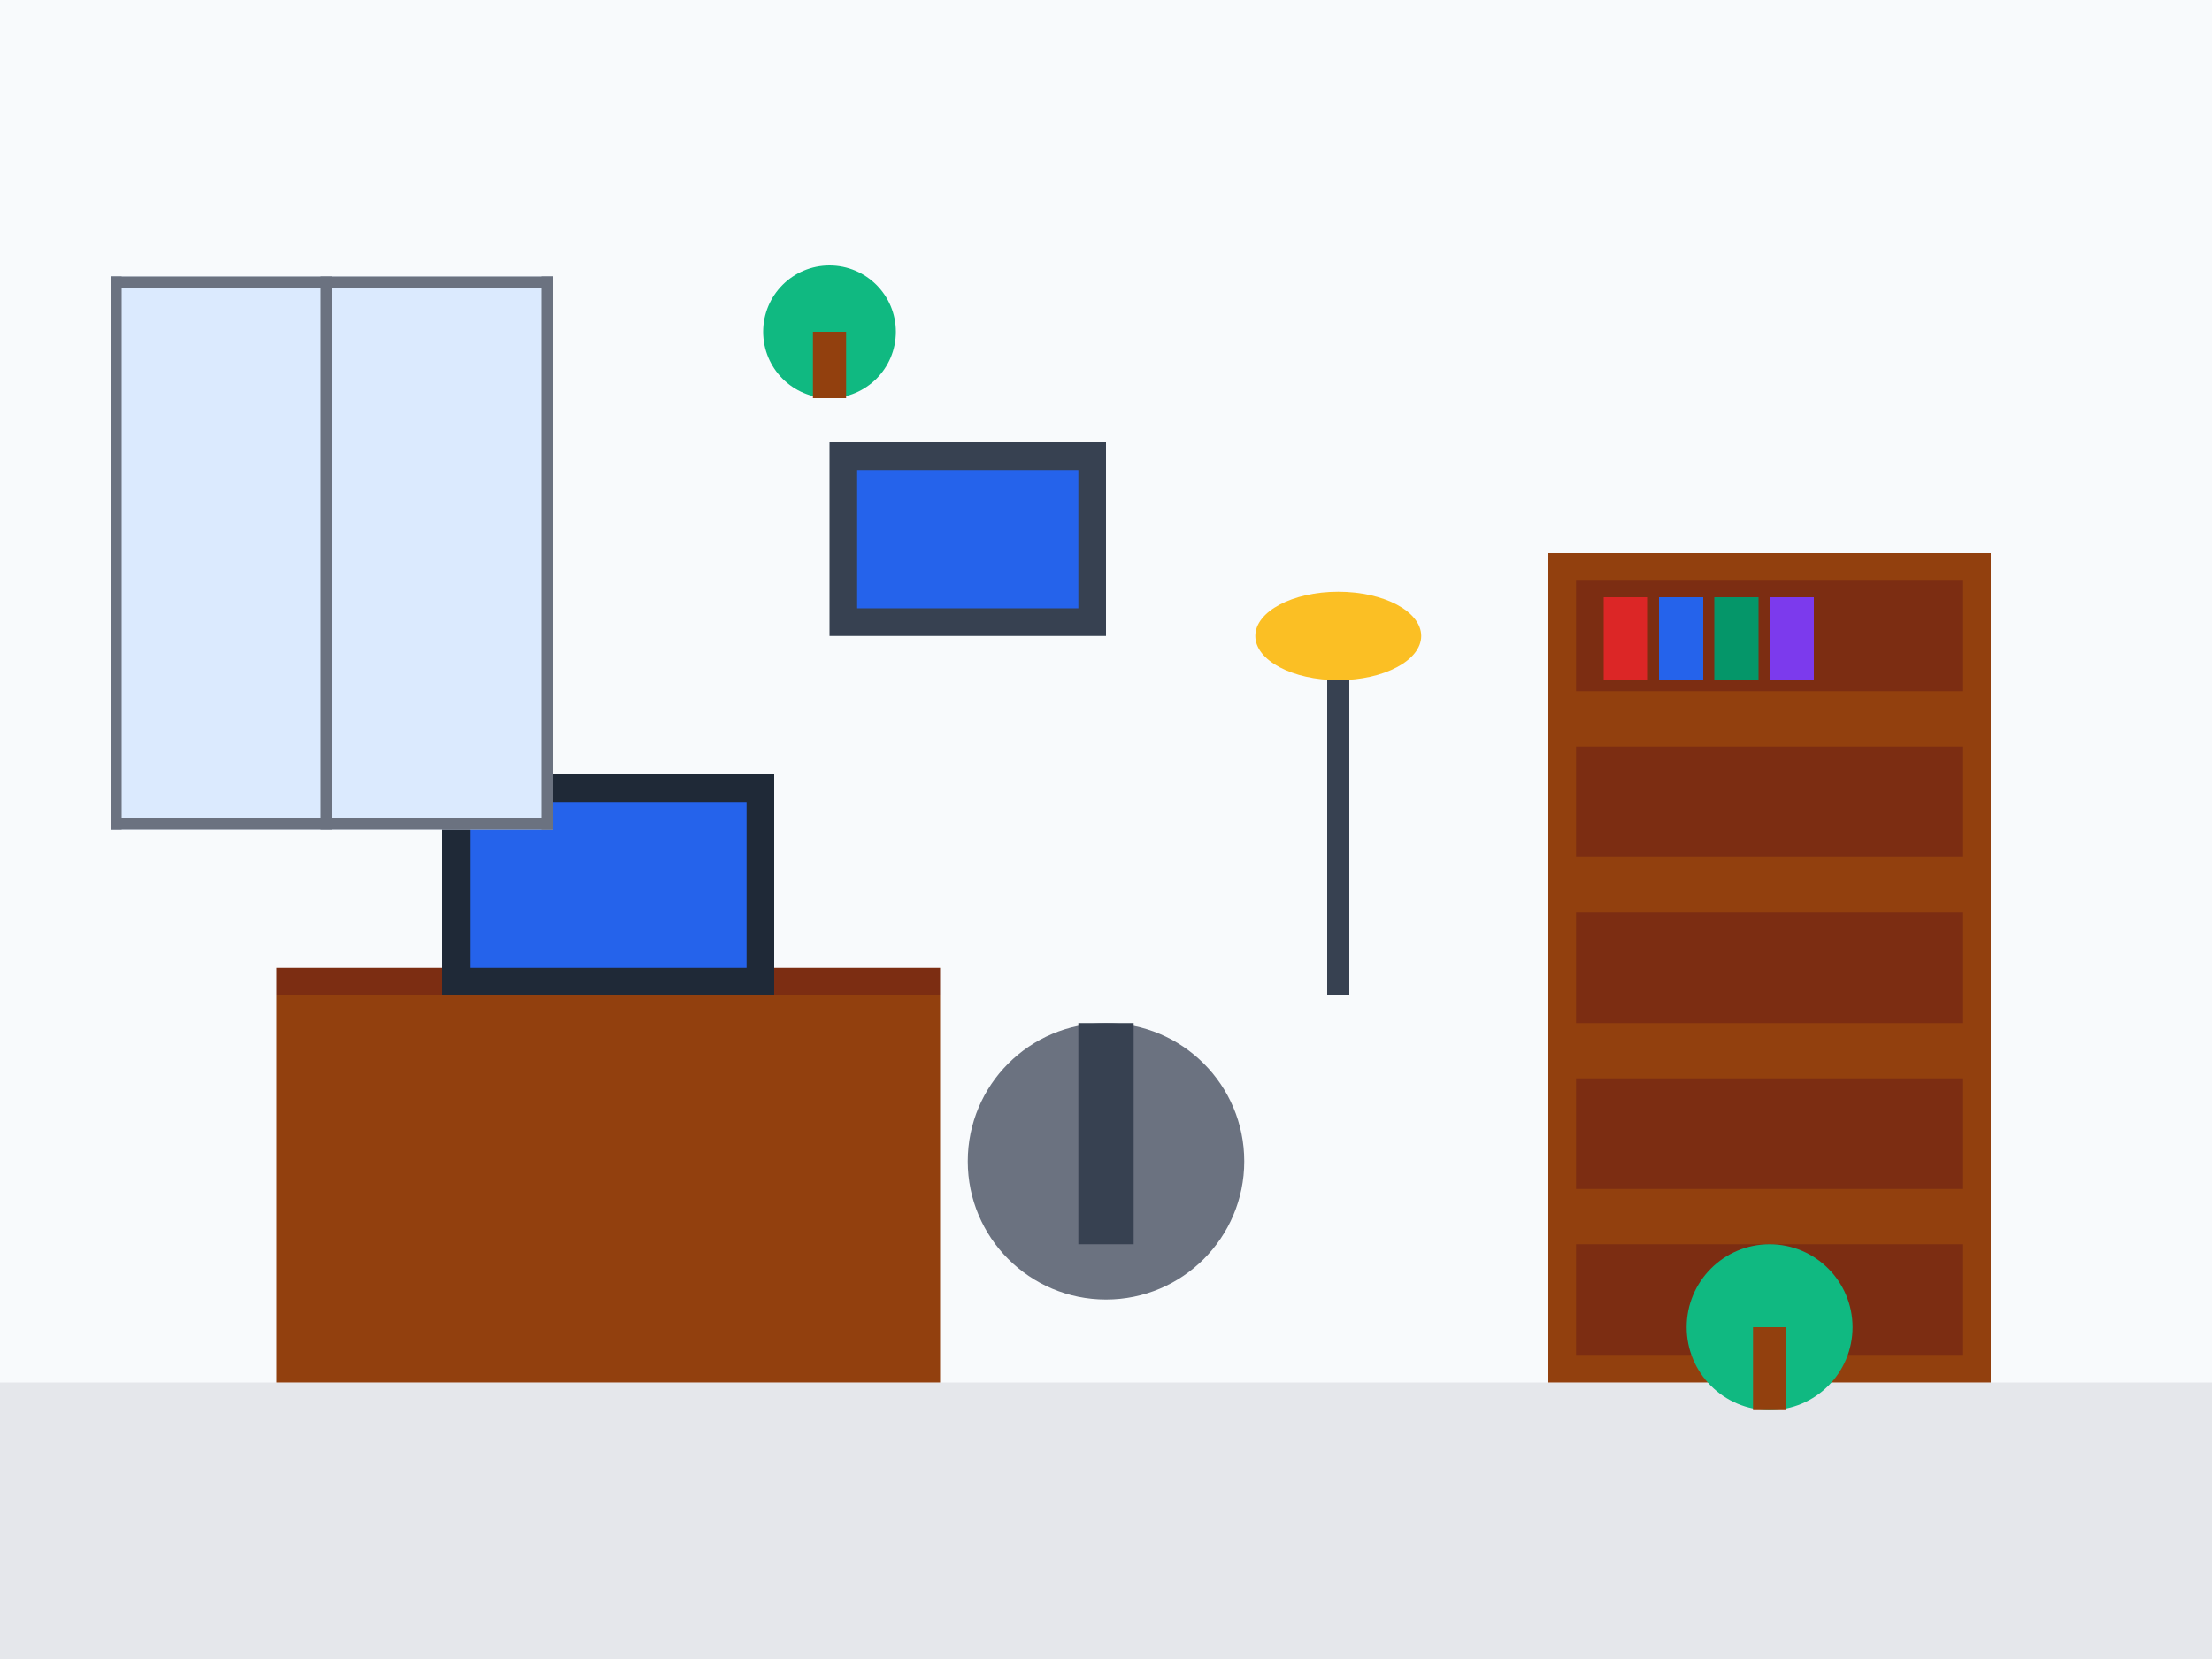 <svg width="400" height="300" viewBox="0 0 400 300" fill="none" xmlns="http://www.w3.org/2000/svg">
  <!-- Office interior background -->
  <rect width="400" height="300" fill="#f8fafc"/>
  
  <!-- Floor -->
  <rect x="0" y="250" width="400" height="50" fill="#e5e7eb"/>
  
  <!-- Desk -->
  <rect x="50" y="180" width="120" height="70" fill="#92400e"/>
  <rect x="50" y="175" width="120" height="5" fill="#7c2d12"/>
  
  <!-- Computer monitor -->
  <rect x="80" y="140" width="60" height="40" fill="#1f2937"/>
  <rect x="85" y="145" width="50" height="30" fill="#2563eb"/>
  
  <!-- Chair -->
  <circle cx="200" cy="210" r="25" fill="#6b7280"/>
  <rect x="195" y="185" width="10" height="40" fill="#374151"/>
  
  <!-- Bookshelf -->
  <rect x="280" y="100" width="80" height="150" fill="#92400e"/>
  <rect x="285" y="105" width="70" height="20" fill="#7c2d12"/>
  <rect x="285" y="135" width="70" height="20" fill="#7c2d12"/>
  <rect x="285" y="165" width="70" height="20" fill="#7c2d12"/>
  <rect x="285" y="195" width="70" height="20" fill="#7c2d12"/>
  <rect x="285" y="225" width="70" height="20" fill="#7c2d12"/>
  
  <!-- Books -->
  <rect x="290" y="108" width="8" height="15" fill="#dc2626"/>
  <rect x="300" y="108" width="8" height="15" fill="#2563eb"/>
  <rect x="310" y="108" width="8" height="15" fill="#059669"/>
  <rect x="320" y="108" width="8" height="15" fill="#7c3aed"/>
  
  <!-- Window -->
  <rect x="20" y="50" width="80" height="100" fill="#dbeafe"/>
  <rect x="20" y="50" width="80" height="2" fill="#6b7280"/>
  <rect x="58" y="50" width="2" height="100" fill="#6b7280"/>
  <rect x="20" y="148" width="80" height="2" fill="#6b7280"/>
  <rect x="20" y="50" width="2" height="100" fill="#6b7280"/>
  <rect x="98" y="50" width="2" height="100" fill="#6b7280"/>
  
  <!-- Plants -->
  <circle cx="320" cy="240" r="15" fill="#10b981"/>
  <rect x="317" y="240" width="6" height="15" fill="#92400e"/>
  
  <circle cx="150" cy="60" r="12" fill="#10b981"/>
  <rect x="147" y="60" width="6" height="12" fill="#92400e"/>
  
  <!-- Picture frame -->
  <rect x="150" y="80" width="50" height="35" fill="#374151"/>
  <rect x="155" y="85" width="40" height="25" fill="#2563eb"/>
  
  <!-- Lamp -->
  <rect x="240" y="120" width="4" height="60" fill="#374151"/>
  <ellipse cx="242" cy="115" rx="15" ry="8" fill="#fbbf24"/>
</svg>